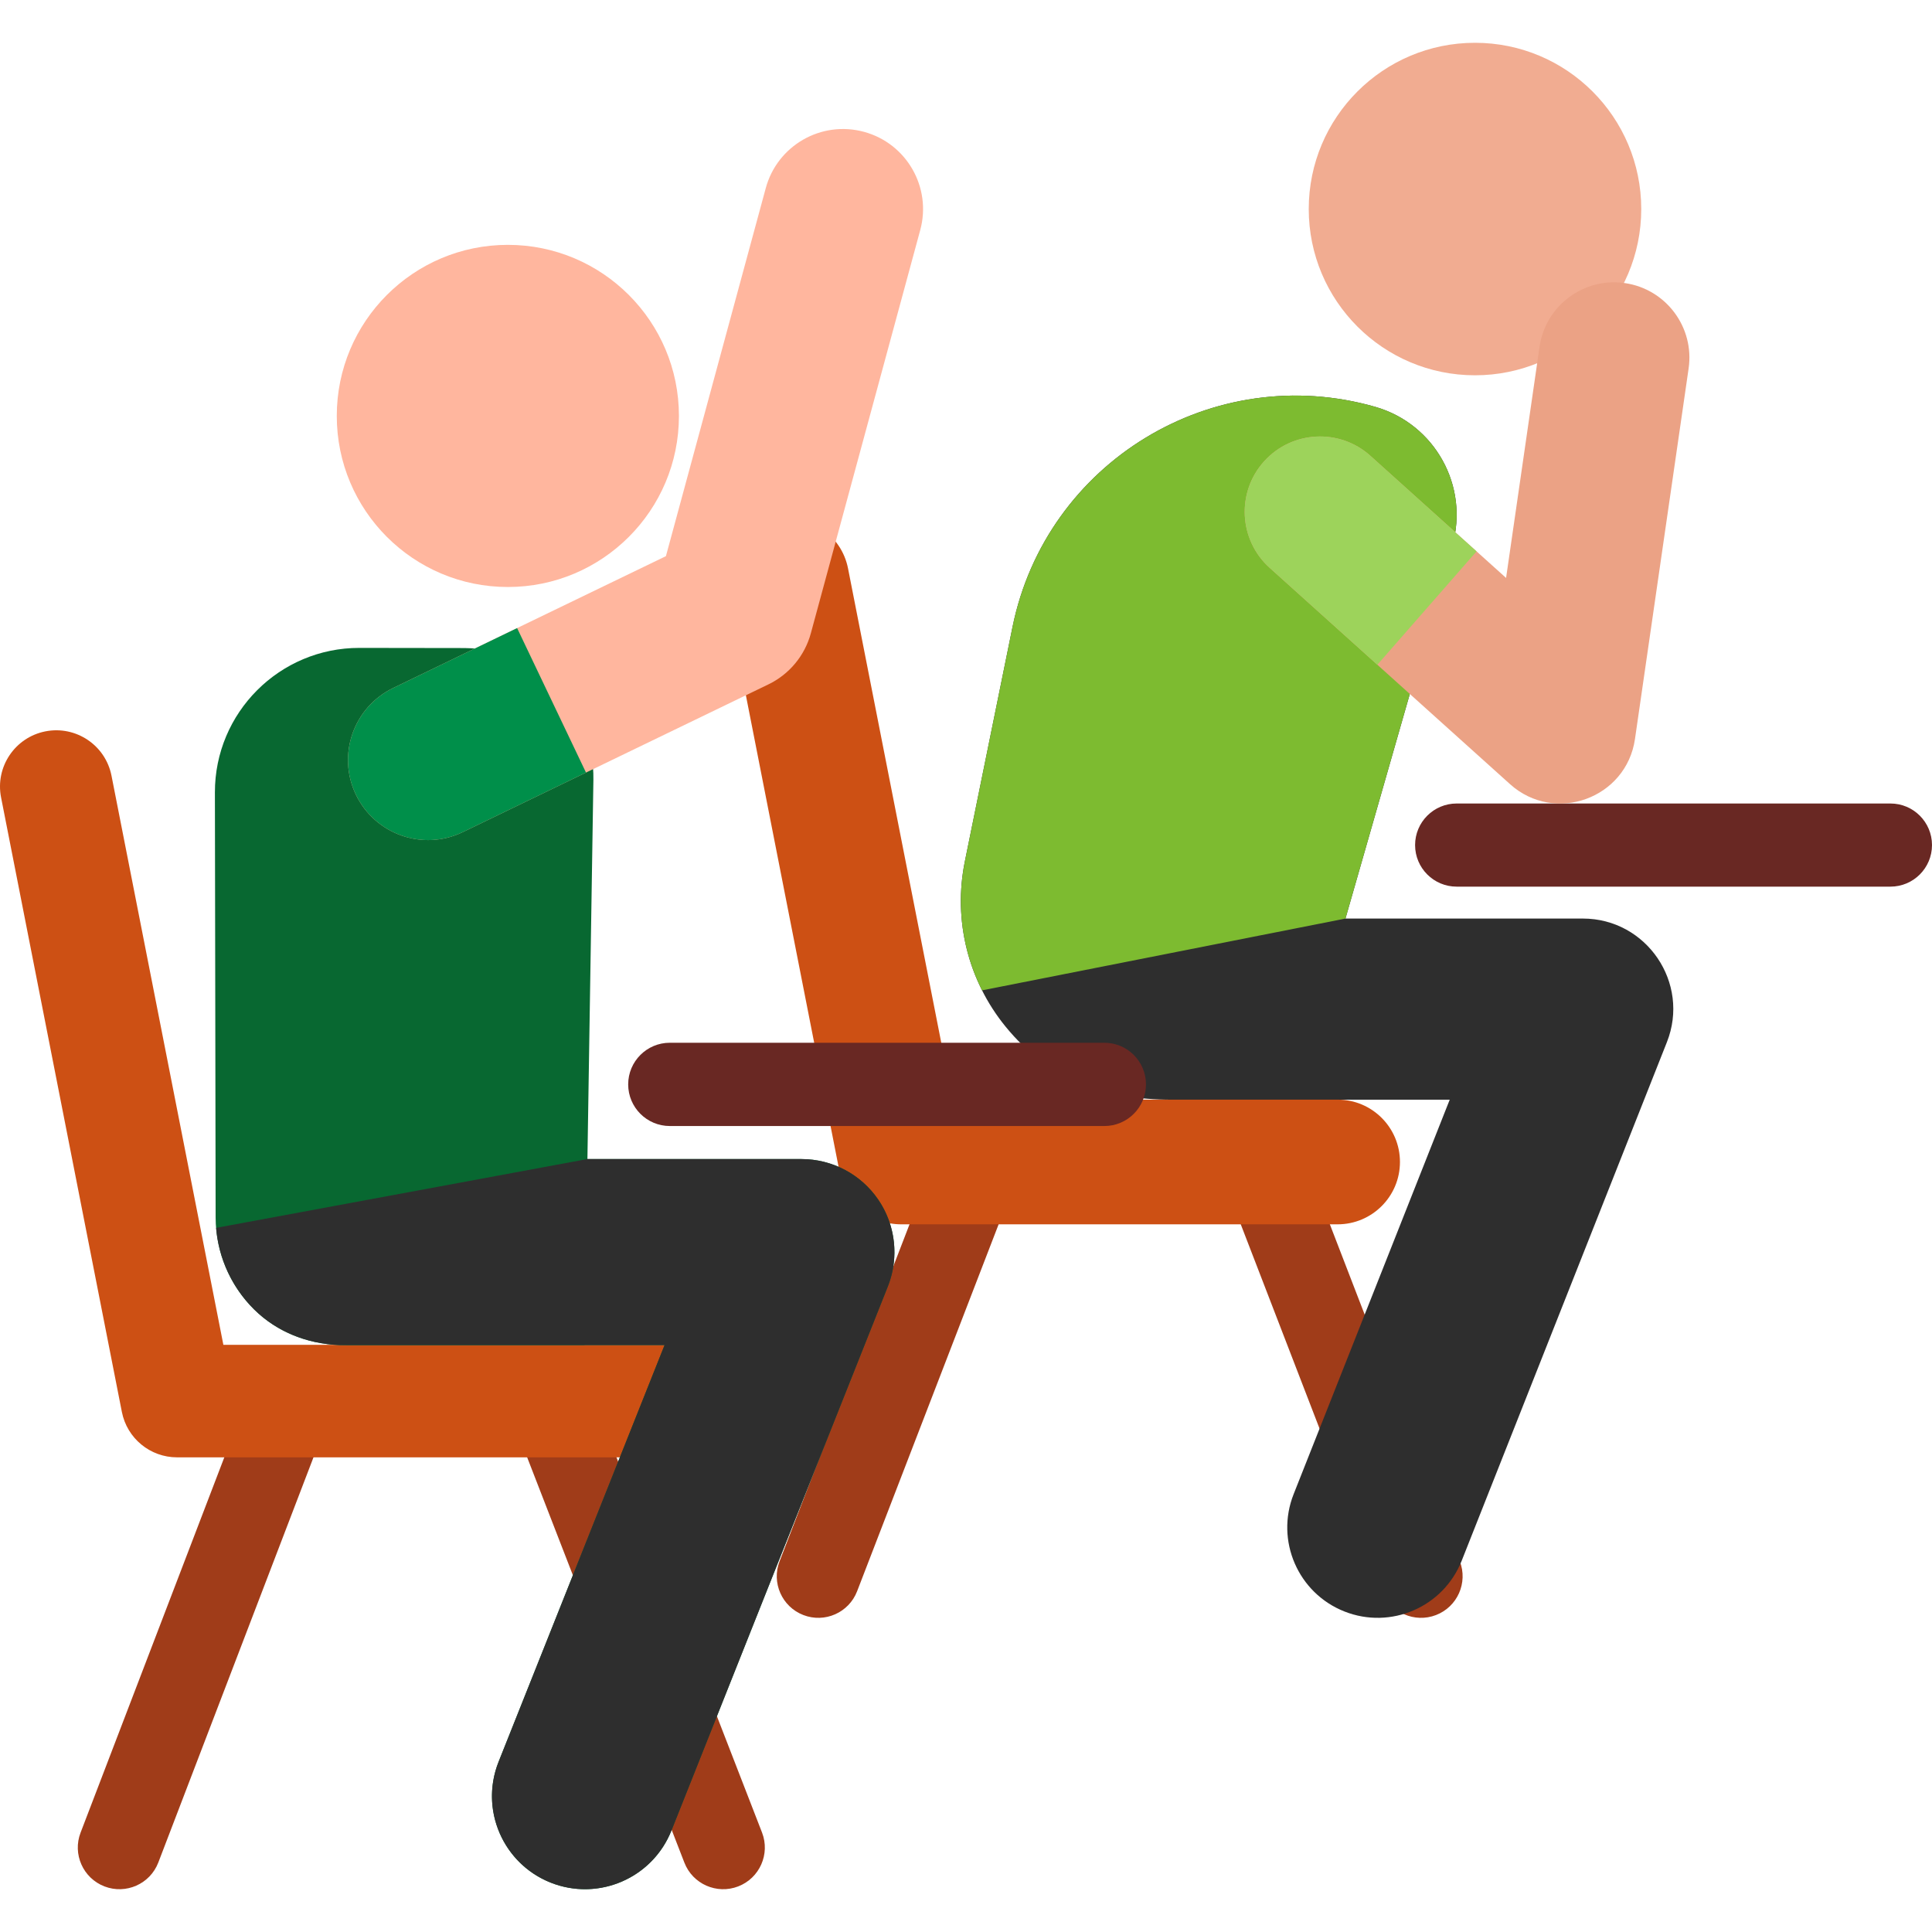<?xml version="1.0" encoding="UTF-8"?> <svg xmlns="http://www.w3.org/2000/svg" xmlns:xlink="http://www.w3.org/1999/xlink" xmlns:svgjs="http://svgjs.com/svgjs" width="512" height="512" x="0" y="0" viewBox="0 0 512.001 512.001" style="enable-background:new 0 0 512 512" xml:space="preserve" class=""> <g> <g xmlns="http://www.w3.org/2000/svg"> <path style="" d="M212.905,428.006c-5.676-2.189-8.503-8.565-6.314-14.241l39.655-102.824 c2.188-5.676,8.563-8.505,14.241-6.314c5.676,2.189,8.503,8.565,6.314,14.24l-39.655,102.824 C224.95,427.385,218.565,430.19,212.905,428.006z" fill="#a03c19" data-original="#a03c19" class=""></path> <path style="" d="M366.315,421.692l-39.656-102.824c-2.189-5.676,0.637-12.052,6.314-14.24 c5.677-2.188,12.052,0.637,14.242,6.314l39.655,102.824c2.189,5.676-0.637,12.052-6.314,14.241 C374.892,430.19,368.509,427.382,366.315,421.692z" fill="#a03c19" data-original="#a03c19" class=""></path> </g> <path xmlns="http://www.w3.org/2000/svg" style="" d="M419.471,243.427c-0.023,0-0.047,0-0.071,0h-62.835l28.307-98.801 c4.528-15.801-4.613-32.282-20.414-36.809c-42.891-12.288-87.239,14.595-96.136,58.362l-12.631,62.13 c-3.146,15.479,0.826,31.553,10.82,43.785c11.417,13.971,26.22,19.341,44.049,19.341c0.023,0,73.63,0,73.63,0l-41.366,104.538 c-4.867,12.301,1.158,26.219,13.459,31.086c12.303,4.868,26.22-1.161,31.086-13.46l54.374-137.407 C447.957,260.492,436.367,243.427,419.471,243.427z" fill="#2e2e2e" data-original="#414b82" class=""></path> <path xmlns="http://www.w3.org/2000/svg" style="" d="M260.253,262.454c-5.259-10.45-6.937-22.467-4.564-34.145l12.631-62.13 c8.889-43.723,53.202-70.663,96.137-58.362c15.801,4.527,24.942,21.006,20.414,36.809l-28.307,98.801L260.253,262.454z" fill="#7dbb30" data-original="#55c7a6" class=""></path> <circle xmlns="http://www.w3.org/2000/svg" style="" cx="390.889" cy="55.398" r="44.058" fill="#f1ac91" data-original="#b05f3f" class=""></circle> <path xmlns="http://www.w3.org/2000/svg" style="" d="M354.48,324.46H238.818c-7.897,0-14.69-5.588-16.213-13.336l-30.292-154.107 c-1.76-8.954,4.072-17.639,13.026-19.4c8.951-1.761,17.639,4.072,19.4,13.026l27.672,140.771h102.07 c9.125,0,16.523,7.397,16.523,16.523C371.003,317.063,363.605,324.46,354.48,324.46z" fill="#cd5014" data-original="#cd5014" class=""></path> <path xmlns="http://www.w3.org/2000/svg" style="" d="M500.984,234.969H386.03c-6.083,0-11.016-4.933-11.016-11.016c0-6.083,4.933-11.016,11.016-11.016 h114.955c6.083,0,11.016,4.933,11.016,11.016C512,230.036,507.069,234.969,500.984,234.969z" fill="#692823" data-original="#692823" class=""></path> <path xmlns="http://www.w3.org/2000/svg" style="" d="M400.179,207.813l-63.711-57.342c-8.194-7.374-8.858-19.996-1.484-28.19 c7.374-8.194,19.996-8.858,28.19-1.483l35.954,32.359l8.866-61.242c1.58-10.911,11.708-18.473,22.615-16.895 c10.911,1.58,18.474,11.705,16.895,22.615l-14.216,98.201C431.006,211.595,412.022,218.473,400.179,207.813z" fill="#eba285" data-original="#ba6746" class=""></path> <path xmlns="http://www.w3.org/2000/svg" style="" d="M391.306,146.118l-28.132-25.32c-8.194-7.374-20.815-6.711-28.19,1.483 c-7.375,8.194-6.711,20.815,1.484,28.19l28.547,25.693L391.306,146.118z" fill="#9dd35b" data-original="#39ae96" class=""></path> <g xmlns="http://www.w3.org/2000/svg"> <path style="" d="M27.684,499.92c-5.685-2.193-8.518-8.58-6.325-14.266l41.543-108.475 c2.193-5.686,8.581-8.516,14.266-6.325c5.685,2.193,8.518,8.58,6.325,14.266L41.95,493.595 C39.751,499.298,33.355,502.106,27.684,499.92z" fill="#a03c19" data-original="#a03c19" class=""></path> <path style="" d="M181.359,493.595l-42.078-108.474c-2.193-5.686,0.64-12.073,6.325-14.266 c5.684-2.193,12.073,0.639,14.266,6.325l42.079,108.474c2.193,5.686-0.639,12.073-6.325,14.266 C189.975,502.099,183.566,499.317,181.359,493.595z" fill="#a03c19" data-original="#a03c19" class=""></path> </g> <path xmlns="http://www.w3.org/2000/svg" style="" d="M192.795,371.299c0,8.236-6.677,14.913-14.913,14.913H46.928c-7.128,0-13.259-5.044-14.633-12.037 L0.283,211.327c-1.589-8.082,3.676-15.921,11.757-17.51c8.081-1.585,15.921,3.675,17.51,11.757l29.645,150.813H177.88 C186.118,356.386,192.795,363.063,192.795,371.299z" fill="#cd5014" data-original="#cd5014" class=""></path> <path xmlns="http://www.w3.org/2000/svg" style="" d="M235.304,340.882c3.003-7.59,2.054-16.175-2.535-22.926c-4.589-6.751-12.222-10.792-20.385-10.792 h-56.71l1.583-100.487c0.301-19.071-15.007-34.801-34.146-34.937L95.25,171.7c-21.159-0.029-38.334,17.148-38.298,38.31 l0.193,112.652c0.025,9.151,3.695,17.914,10.198,24.351c6.503,6.437,15.303,9.551,24.454,9.483h63.099l0.001-0.036h21.225 l-44.01,110.477c-5.009,12.658,1.192,26.979,13.85,31.988c12.66,5.01,26.98-1.196,31.988-13.85L235.304,340.882z" fill="#086831" data-original="#6c9baa" class=""></path> <circle xmlns="http://www.w3.org/2000/svg" style="" cx="134.587" cy="110.226" r="45.337" fill="#ffb69e" data-original="#ffb69e" class=""></circle> <path xmlns="http://www.w3.org/2000/svg" style="" d="M237.032,332.072c0.052-4.962-1.394-9.897-4.262-14.116c-4.589-6.751-12.222-10.792-20.385-10.792 h-56.71l-98.4,18.236c0.673,8.145,4.221,15.822,10.072,21.614c6.05,5.988,14.088,9.097,22.546,9.447h65.006l0,0h21.225l0,0l0,0 l-44.01,110.477c-5.381,13.597,2.186,28.828,16.24,32.797c12.022,3.4,24.904-2.796,29.598-14.658l57.353-144.195 C236.43,338.035,237.001,335.049,237.032,332.072z" fill="#2e2e2e" data-original="#414b82" class=""></path> <path xmlns="http://www.w3.org/2000/svg" style="" d="M292.663,298.408H177.51c-6.094,0-11.035-4.941-11.035-11.034c0-6.093,4.941-11.034,11.035-11.034 h115.154c6.094,0,11.035,4.941,11.035,11.034C303.698,293.467,298.757,298.408,292.663,298.408z" fill="#692823" data-original="#692823" class=""></path> <path xmlns="http://www.w3.org/2000/svg" style="" d="M94.338,210.645c-5.097-10.546-0.681-23.228,9.865-28.326l72.274-34.933l26.461-97.537 c3.066-11.304,14.713-17.982,26.022-14.916C240.265,38,246.943,49.65,243.877,60.955l-28.994,106.87 c-1.609,5.929-5.708,10.869-11.239,13.542l-80.98,39.142C112.05,225.64,99.405,221.124,94.338,210.645z" fill="#ffb69e" data-original="#ffb69e" class=""></path> <path xmlns="http://www.w3.org/2000/svg" style="" d="M137.041,166.448l-32.838,15.872c-10.546,5.098-14.962,17.78-9.865,28.326 c5.066,10.479,17.712,14.995,28.326,9.865l32.632-15.773L137.041,166.448z" fill="#008f4a" data-original="#a5c8cd" class=""></path> <g xmlns="http://www.w3.org/2000/svg"> </g> <g xmlns="http://www.w3.org/2000/svg"> </g> <g xmlns="http://www.w3.org/2000/svg"> </g> <g xmlns="http://www.w3.org/2000/svg"> </g> <g xmlns="http://www.w3.org/2000/svg"> </g> <g xmlns="http://www.w3.org/2000/svg"> </g> <g xmlns="http://www.w3.org/2000/svg"> </g> <g xmlns="http://www.w3.org/2000/svg"> </g> <g xmlns="http://www.w3.org/2000/svg"> </g> <g xmlns="http://www.w3.org/2000/svg"> </g> <g xmlns="http://www.w3.org/2000/svg"> </g> <g xmlns="http://www.w3.org/2000/svg"> </g> <g xmlns="http://www.w3.org/2000/svg"> </g> <g xmlns="http://www.w3.org/2000/svg"> </g> <g xmlns="http://www.w3.org/2000/svg"> </g> </g> </svg> 